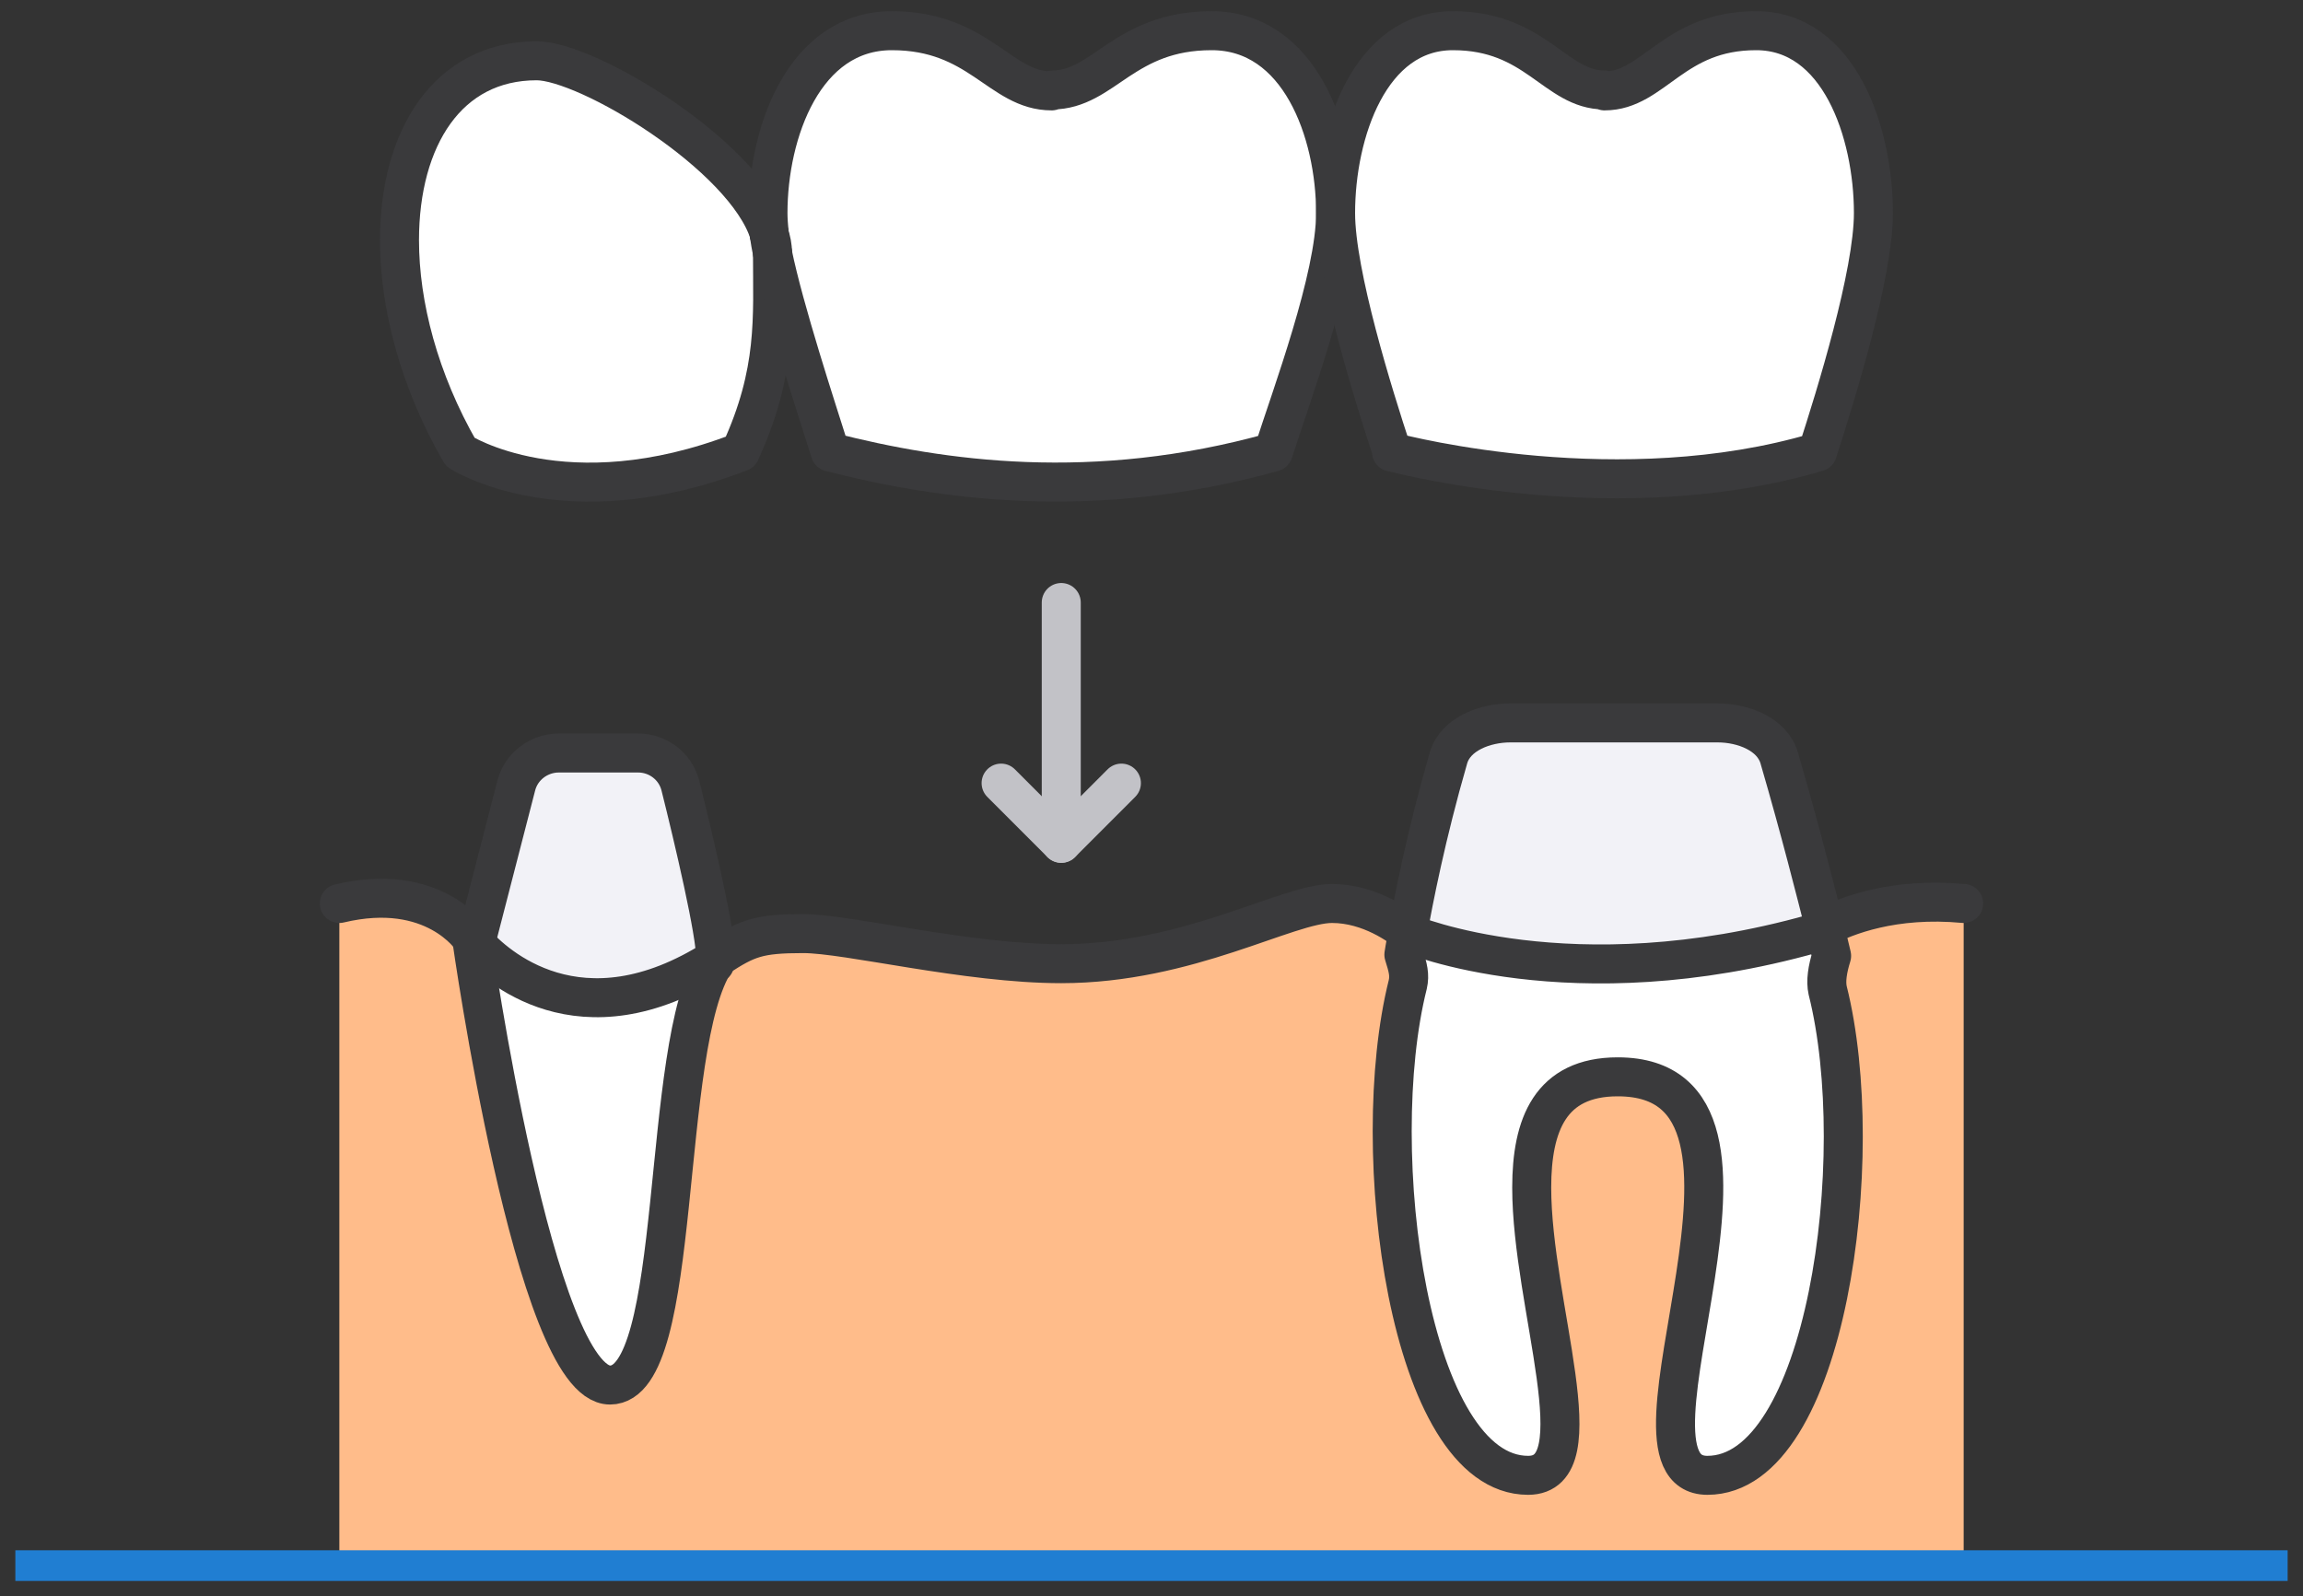 <?xml version="1.0" encoding="UTF-8" standalone="no"?><!DOCTYPE svg PUBLIC "-//W3C//DTD SVG 1.1//EN" "http://www.w3.org/Graphics/SVG/1.1/DTD/svg11.dtd"><svg width="100%" height="100%" viewBox="0 0 75 52" version="1.1" xmlns="http://www.w3.org/2000/svg" xmlns:xlink="http://www.w3.org/1999/xlink" xml:space="preserve" xmlns:serif="http://www.serif.com/" style="fill-rule:evenodd;clip-rule:evenodd;stroke-linecap:round;stroke-linejoin:round;stroke-miterlimit:2;"><rect x="0" y="0" width="75" height="52" fill="#333333" stroke="none"/><g id="bridge-icon"><g id="Bridge"><path d="M59.424,30.196c-0.245,0.128 -0.373,0.216 -0.373,0.216c-7.915,2.225 -13.156,-0 -13.156,-0c0,-0 -0.019,-0.02 -0.049,-0.039c0.186,-1.049 0.598,-3.167 1.323,-5.677c0.225,-0.784 1.185,-1.147 2.018,-1.147l6.749,0c0.833,0 1.783,0.363 2.008,1.147c0.686,2.353 1.195,4.382 1.48,5.5Z" style="fill:#f2f2f7;fill-rule:nonzero;"/><path d="M59.521,32.265c1.362,5.421 -0.039,15.794 -3.918,15.794c-3.468,-0 3.409,-12.981 -2.919,-12.981c-2.195,0 -2.802,1.559 -2.802,3.608c0,3.834 2.146,9.373 -0.117,9.373c-3.88,-0 -5.28,-10.569 -3.919,-15.99c0.069,-0.304 0.01,-0.54 -0.127,-0.971c-0,0 0.039,-0.265 0.127,-0.725c0.03,0.019 0.049,0.039 0.049,0.039c0,-0 5.241,2.225 13.156,-0c0,-0 0.128,-0.088 0.373,-0.216c0.146,0.598 0.225,0.941 0.225,0.941c-0.137,0.441 -0.196,0.824 -0.128,1.128Z" style="fill:#fff;fill-rule:nonzero;"/><path d="M39.459,1c2.861,0 4.036,3.314 4.036,5.941c0,2.108 -1.44,5.941 -2.028,7.784c-5.848,1.638 -10.824,0.922 -14.429,0c-0.47,-1.49 -1.499,-4.617 -1.881,-6.48l0,-0.02c0,-0.196 -0.039,-0.392 -0.108,-0.598l0,-0.029c-0.019,-0.225 -0.039,-0.441 -0.039,-0.657c0,-2.627 1.176,-5.941 4.036,-5.941c2.851,0 3.517,1.961 5.202,1.961c-0,-0 -0,-0.03 0.01,-0.03c0.842,0 1.43,-0.48 2.164,-0.97c0.735,-0.481 1.607,-0.961 3.037,-0.961Z" style="fill:#fff;fill-rule:nonzero;"/><path d="M25.049,7.627c0.069,0.206 0.108,0.402 0.108,0.598c-0.049,-0.205 -0.078,-0.401 -0.108,-0.598Z" style="fill:#fff;fill-rule:nonzero;"/><path d="M25.049,7.627c0.03,0.197 0.059,0.393 0.108,0.598l0,0.02c0,2.108 0.157,3.853 -1.048,6.48c-5.711,2.206 -9.12,0 -9.12,0c-1.342,-2.333 -1.979,-4.784 -1.979,-6.901c-0,-3.324 1.567,-5.844 4.467,-5.844c1.655,0 6.769,3.079 7.572,5.618l0,0.029Z" style="fill:#fff;fill-rule:nonzero;"/><path d="M23.374,31.186c-0.029,0.039 -0.059,0.079 -0.078,0.118c0.009,-0.02 0.009,-0.049 0.009,-0.079c0.02,-0.009 0.049,-0.019 0.069,-0.039Z" style="fill:#fff;fill-rule:nonzero;"/><path d="M23.305,31.225c-4.427,2.824 -7.219,0.177 -7.817,-0.5l1.323,-5.127c0.157,-0.627 0.734,-1.069 1.391,-1.069l2.576,0c0.657,0 1.225,0.442 1.381,1.069c0.422,1.686 1.166,4.833 1.146,5.627Z" style="fill:#f2f2f7;fill-rule:nonzero;"/><path d="M15.488,30.725c0.598,0.677 3.39,3.324 7.817,0.5c0,0.03 0,0.059 -0.009,0.079c-1.832,2.765 -1.009,13.814 -3.429,13.814c-2.459,-0 -4.506,-14.54 -4.506,-14.54c-0,0 0.039,0.059 0.127,0.147Z" style="fill:#fff;fill-rule:nonzero;"/><path d="M61.01,6.941c0,1.99 -1.224,5.941 -1.822,7.784c-6.406,1.902 -13.401,0.118 -13.851,0c-0.608,-1.843 -1.842,-5.794 -1.842,-7.784c0,-2.627 1.117,-5.941 3.821,-5.941c2.713,0 3.33,1.931 4.937,1.931l-0,0.03c1.606,-0 2.233,-1.961 4.937,-1.961c2.704,0 3.82,3.314 3.82,5.941Z" style="fill:#fff;fill-rule:nonzero;"/><path d="M55.603,48.059c3.879,-0 5.28,-10.373 3.918,-15.794c-0.068,-0.304 -0.009,-0.687 0.128,-1.128c-0,0 -0.079,-0.343 -0.225,-0.941c0.675,-0.353 2.233,-0.98 4.525,-0.765l0,21.569l-52.898,0l-0,-21.569c3.085,-0.735 4.31,1.147 4.31,1.147c-0,0 2.047,14.54 4.506,14.54c2.42,-0 1.597,-11.049 3.429,-13.814c0.019,-0.039 0.049,-0.079 0.078,-0.118c0.96,-0.627 1.323,-0.774 2.782,-0.774c1.46,-0 5.319,0.98 8.405,0.98c4.134,0 7.357,-1.961 8.817,-1.961c1.244,0 2.233,0.755 2.468,0.942c-0.088,0.46 -0.127,0.725 -0.127,0.725c0.137,0.431 0.196,0.667 0.127,0.971c-1.361,5.421 0.039,15.99 3.919,15.99c2.263,-0 0.117,-5.539 0.117,-9.373c0,-2.049 0.607,-3.608 2.802,-3.608c6.328,0 -0.549,12.981 2.919,12.981Z" style="fill:#ffbc8a;fill-rule:nonzero;"/><path d="M32.602,25.51l1.959,1.961l1.959,-1.961" style="fill:none;stroke:#c2c2c7;stroke-width:1.27px;"/><path d="M34.561,27.471l0,-7.844" style="fill:none;stroke:#c2c2c7;stroke-width:1.27px;"/><path d="M25.157,8.225c0,-0.196 -0.039,-0.392 -0.108,-0.598" style="fill:none;stroke:#3a3a3c;stroke-width:1.27px;"/><path d="M25.049,7.598c-0.803,-2.539 -5.917,-5.618 -7.572,-5.618c-2.9,0 -4.467,2.52 -4.467,5.844c-0,2.117 0.637,4.568 1.979,6.901c-0,0 3.409,2.206 9.12,0c1.205,-2.627 1.048,-4.372 1.048,-6.48" style="fill:none;stroke:#3a3a3c;stroke-width:1.27px;"/><path d="M15.361,30.578c-0,0 2.047,14.54 4.506,14.54c2.42,-0 1.597,-11.049 3.429,-13.814c0.019,-0.039 0.049,-0.079 0.078,-0.118" style="fill:none;stroke:#3a3a3c;stroke-width:1.27px;"/><path d="M63.949,29.431c-2.292,-0.215 -3.85,0.412 -4.525,0.765c-0.245,0.128 -0.373,0.216 -0.373,0.216c-7.915,2.225 -13.156,-0 -13.156,-0c0,-0 -0.019,-0.02 -0.049,-0.039c-0.235,-0.187 -1.224,-0.942 -2.468,-0.942c-1.46,0 -4.683,1.961 -8.817,1.961c-3.086,0 -6.945,-0.98 -8.405,-0.98c-1.459,-0 -1.822,0.147 -2.782,0.774c-0.02,0.02 -0.049,0.03 -0.069,0.039c-4.427,2.824 -7.219,0.177 -7.817,-0.5c-0.088,-0.088 -0.127,-0.147 -0.127,-0.147c-0,0 -1.225,-1.882 -4.31,-1.147" style="fill:none;stroke:#3a3a3c;stroke-width:1.27px;"/><path d="M45.846,30.373c0.186,-1.049 0.598,-3.167 1.323,-5.677c0.225,-0.784 1.185,-1.147 2.018,-1.147l6.749,0c0.833,0 1.783,0.363 2.008,1.147c0.686,2.353 1.195,4.382 1.48,5.5c0.146,0.598 0.225,0.941 0.225,0.941c-0.137,0.441 -0.196,0.824 -0.128,1.128c1.362,5.421 -0.039,15.794 -3.918,15.794c-3.468,-0 3.409,-12.981 -2.919,-12.981c-2.195,0 -2.802,1.559 -2.802,3.608c0,3.834 2.146,9.373 -0.117,9.373c-3.88,-0 -5.28,-10.569 -3.919,-15.99c0.069,-0.304 0.01,-0.54 -0.127,-0.971c-0,0 0.039,-0.265 0.127,-0.725Z" style="fill:none;stroke:#3a3a3c;stroke-width:1.27px;"/><path d="M15.469,30.814l0.019,-0.089l1.323,-5.127c0.157,-0.627 0.734,-1.069 1.391,-1.069l2.576,0c0.657,0 1.225,0.442 1.381,1.069c0.422,1.686 1.166,4.833 1.146,5.627c0,0.03 0,0.059 -0.009,0.079c-0,0.039 -0.01,0.069 -0.02,0.088" style="fill:none;stroke:#3a3a3c;stroke-width:1.27px;"/><path d="M43.495,6.941c0,2.108 -1.44,5.941 -2.028,7.784c-5.848,1.638 -10.824,0.922 -14.429,0c-0.47,-1.49 -1.499,-4.617 -1.881,-6.48l0,-0.02c-0.049,-0.205 -0.078,-0.401 -0.108,-0.598l0,-0.029c-0.019,-0.225 -0.039,-0.441 -0.039,-0.657c0,-2.627 1.176,-5.941 4.036,-5.941c2.851,0 3.517,1.961 5.202,1.961c-0,-0 -0,-0.03 0.01,-0.03c0.842,0 1.43,-0.48 2.164,-0.97c0.735,-0.481 1.607,-0.961 3.037,-0.961c2.861,0 4.036,3.314 4.036,5.941Z" style="fill:none;stroke:#3a3a3c;stroke-width:1.27px;"/><path d="M45.337,14.725c-0.608,-1.843 -1.842,-5.794 -1.842,-7.784c0,-2.627 1.117,-5.941 3.821,-5.941c2.713,0 3.33,1.931 4.937,1.931l-0,0.03c1.606,-0 2.233,-1.961 4.937,-1.961c2.704,0 3.82,3.314 3.82,5.941c0,1.99 -1.224,5.941 -1.822,7.784c-6.406,1.902 -13.401,0.118 -13.851,0l-0.02,0" style="fill:none;stroke:#3a3a3c;stroke-width:1.27px;"/></g><path d="M1,51l73,-0" style="fill:none;stroke:#207ed2;stroke-width:1px;stroke-linecap:square;stroke-linejoin:miter;stroke-miterlimit:1.5;"/></g></svg>